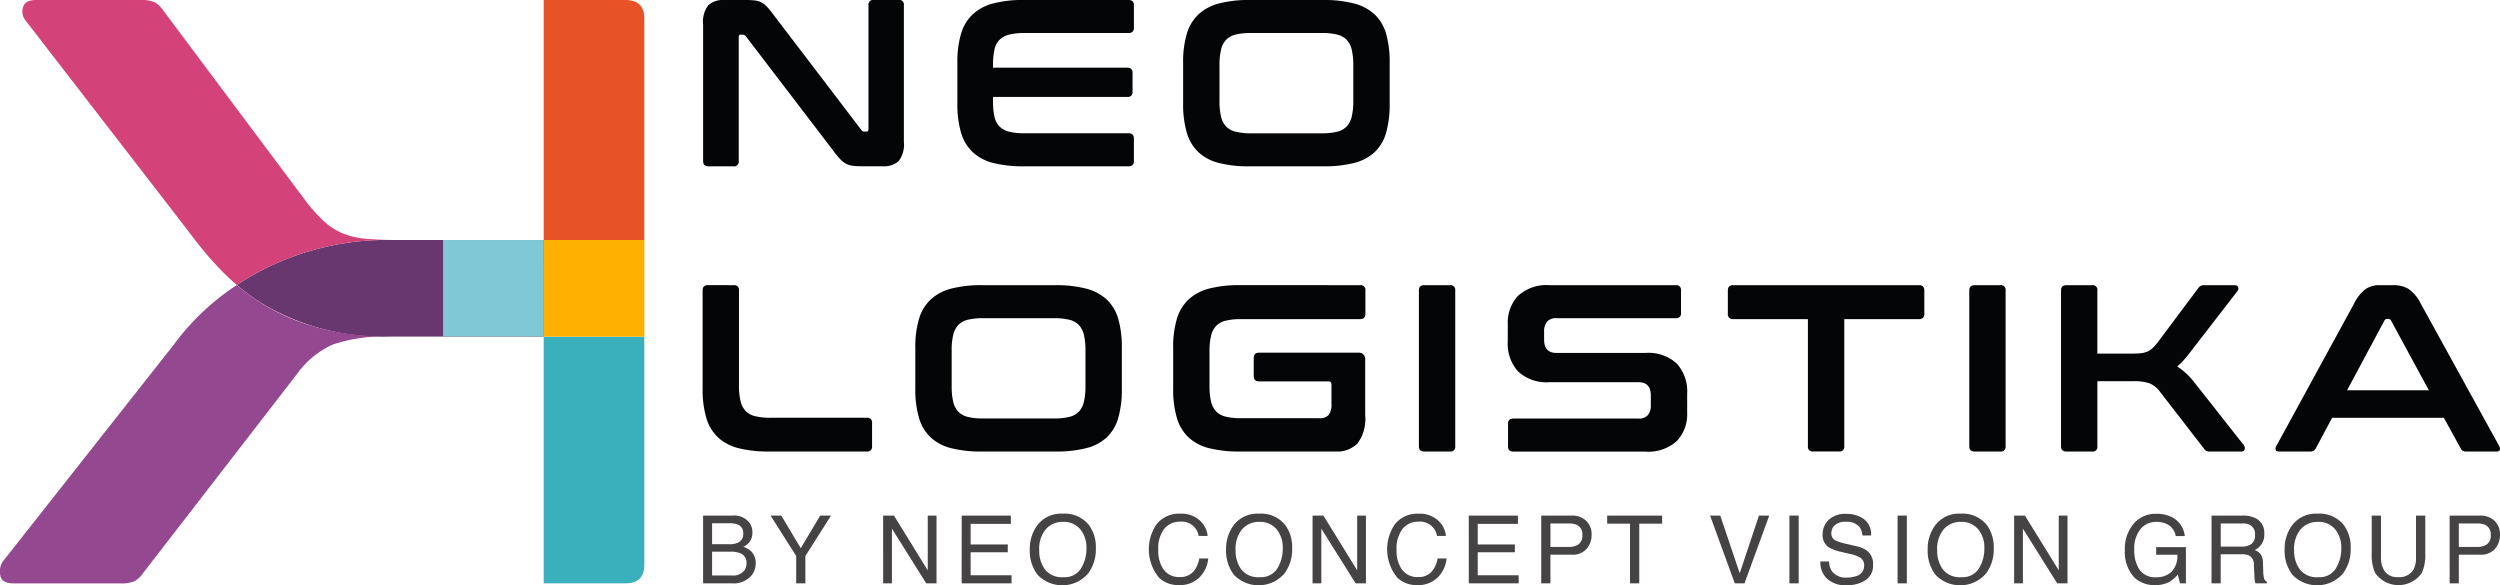 <svg xmlns="http://www.w3.org/2000/svg" width="276" height="64.62" viewBox="0 0 276 64.62"><g transform="translate(77.569 0)"><path d="M424.907,1122.99a8.744,8.744,0,0,1,1.05.052,2.083,2.083,0,0,1,.735.223,2.49,2.49,0,0,1,.6.472,8.461,8.461,0,0,1,.656.8l9.76,12.8a.362.362,0,0,0,.341.184h.236q.21,0,.21-.262v-13.7a.51.51,0,0,1,.577-.577h2.755a.51.51,0,0,1,.577.577v15.059a3.043,3.043,0,0,1-.577,2.164,2.466,2.466,0,0,1-1.784.564h-2.256a8.09,8.09,0,0,1-1.01-.052,2.237,2.237,0,0,1-.721-.21,2.391,2.391,0,0,1-.617-.459,7.826,7.826,0,0,1-.7-.827L424.96,1127a.452.452,0,0,0-.341-.184h-.236q-.21,0-.21.262v13.7a.51.51,0,0,1-.577.577H420.84q-.6,0-.6-.577v-15.059a3.043,3.043,0,0,1,.577-2.164,2.468,2.468,0,0,1,1.784-.564Z" transform="translate(-420.185 -1122.99)" fill="#040506"></path><path d="M524.728,1122.99q.6,0,.6.577v2.492q0,.578-.6.577H513.262a7.025,7.025,0,0,0-1.692.17,2.286,2.286,0,0,0-1.076.577,2.2,2.2,0,0,0-.564,1.1,7.916,7.916,0,0,0-.157,1.719v.262H524.6a.51.51,0,0,1,.577.577v2.073a.51.51,0,0,1-.577.577H509.773v.446a7.914,7.914,0,0,0,.157,1.719,2.2,2.2,0,0,0,.564,1.1,2.271,2.271,0,0,0,1.076.577,6.974,6.974,0,0,0,1.692.171h11.465q.6,0,.6.577v2.492q0,.578-.6.577H513.184a13.4,13.4,0,0,1-3.384-.367,5.168,5.168,0,0,1-2.27-1.194,4.822,4.822,0,0,1-1.286-2.151,11.052,11.052,0,0,1-.406-3.214v-4.513a10.918,10.918,0,0,1,.406-3.2,4.829,4.829,0,0,1,1.286-2.138,5.284,5.284,0,0,1,2.27-1.207,13.011,13.011,0,0,1,3.384-.38Z" transform="translate(-477.713 -1122.99)" fill="#040506"></path><path d="M597.29,1122.99a13.169,13.169,0,0,1,3.4.38,5.287,5.287,0,0,1,2.283,1.207,4.736,4.736,0,0,1,1.272,2.138,11.264,11.264,0,0,1,.393,3.2v4.513a11.4,11.4,0,0,1-.393,3.214,4.73,4.73,0,0,1-1.272,2.151,5.172,5.172,0,0,1-2.283,1.194,13.568,13.568,0,0,1-3.4.367h-8.107a13.405,13.405,0,0,1-3.384-.367,5.165,5.165,0,0,1-2.269-1.194,4.822,4.822,0,0,1-1.286-2.151,11.052,11.052,0,0,1-.407-3.214v-4.513a10.918,10.918,0,0,1,.407-3.2,4.83,4.83,0,0,1,1.286-2.138,5.281,5.281,0,0,1,2.269-1.207,13.011,13.011,0,0,1,3.384-.38Zm-11.439,11.15a7.33,7.33,0,0,0,.171,1.719,2.351,2.351,0,0,0,.564,1.1,2.186,2.186,0,0,0,1.063.577,6.976,6.976,0,0,0,1.692.171h7.792a6.978,6.978,0,0,0,1.692-.171,2.187,2.187,0,0,0,1.063-.577,2.355,2.355,0,0,0,.564-1.1,7.363,7.363,0,0,0,.17-1.719V1130.2a7.365,7.365,0,0,0-.17-1.719,2.359,2.359,0,0,0-.564-1.1,2.2,2.2,0,0,0-1.063-.577,7.029,7.029,0,0,0-1.692-.17H589.34a7.027,7.027,0,0,0-1.692.17,2.2,2.2,0,0,0-1.062.577,2.355,2.355,0,0,0-.564,1.1,7.331,7.331,0,0,0-.171,1.719Z" transform="translate(-528.788 -1122.99)" fill="#040506"></path><path d="M423.514,1218.99a.51.51,0,0,1,.577.577v10.468a7.476,7.476,0,0,0,.171,1.745,2.35,2.35,0,0,0,.564,1.1,2.188,2.188,0,0,0,1.063.577,6.977,6.977,0,0,0,1.692.171h10.626a.51.51,0,0,1,.577.577v2.571a.51.51,0,0,1-.577.577H427.423a13.413,13.413,0,0,1-3.384-.367,5.171,5.171,0,0,1-2.269-1.194,4.824,4.824,0,0,1-1.286-2.152,11.048,11.048,0,0,1-.407-3.214v-10.862q0-.577.6-.577Z" transform="translate(-420.077 -1187.507)" fill="#040506"></path><path d="M507.13,1218.99a13.175,13.175,0,0,1,3.4.38,5.284,5.284,0,0,1,2.282,1.207,4.734,4.734,0,0,1,1.273,2.138,11.265,11.265,0,0,1,.393,3.2v4.513a11.4,11.4,0,0,1-.393,3.214,4.731,4.731,0,0,1-1.273,2.152,5.174,5.174,0,0,1-2.282,1.194,13.575,13.575,0,0,1-3.4.367h-8.107a13.415,13.415,0,0,1-3.384-.367,5.171,5.171,0,0,1-2.269-1.194,4.824,4.824,0,0,1-1.286-2.152,11.048,11.048,0,0,1-.407-3.214v-4.513a10.918,10.918,0,0,1,.407-3.2,4.828,4.828,0,0,1,1.286-2.138,5.282,5.282,0,0,1,2.269-1.207,13.02,13.02,0,0,1,3.384-.38Zm-11.439,11.15a7.336,7.336,0,0,0,.171,1.719,2.35,2.35,0,0,0,.564,1.1,2.19,2.19,0,0,0,1.063.577,7,7,0,0,0,1.692.171h7.792a7,7,0,0,0,1.692-.171,2.189,2.189,0,0,0,1.063-.577,2.353,2.353,0,0,0,.564-1.1,7.352,7.352,0,0,0,.171-1.719V1226.2a7.354,7.354,0,0,0-.171-1.718,2.358,2.358,0,0,0-.564-1.1,2.2,2.2,0,0,0-1.063-.577,7.015,7.015,0,0,0-1.692-.17H499.18a7.016,7.016,0,0,0-1.692.17,2.2,2.2,0,0,0-1.062.577,2.356,2.356,0,0,0-.564,1.1,7.338,7.338,0,0,0-.171,1.718Z" transform="translate(-468.196 -1187.507)" fill="#040506"></path><path d="M599.125,1218.99a.51.51,0,0,1,.577.577v2.571q0,.6-.577.6H585.98a7.025,7.025,0,0,0-1.692.171,2.2,2.2,0,0,0-1.062.577,2.353,2.353,0,0,0-.564,1.089,7.287,7.287,0,0,0-.171,1.732v3.778a7.448,7.448,0,0,0,.171,1.745,2.352,2.352,0,0,0,.564,1.1,2.19,2.19,0,0,0,1.063.577,6.982,6.982,0,0,0,1.692.171h8.658a1.269,1.269,0,0,0,1-.354,1.891,1.891,0,0,0,.315-1.246v-2.125c0-.227-.1-.341-.315-.341h-7.687q-.577,0-.577-.6v-1.968q0-.6.577-.6h10.94a.7.7,0,0,1,.787.787v6.113a4.547,4.547,0,0,1-.84,3.109,3.131,3.131,0,0,1-2.413.9h-10.6a13.416,13.416,0,0,1-3.385-.367,5.172,5.172,0,0,1-2.269-1.194,4.826,4.826,0,0,1-1.286-2.152,11.062,11.062,0,0,1-.406-3.214v-4.513a10.932,10.932,0,0,1,.406-3.2,4.83,4.83,0,0,1,1.286-2.138,5.283,5.283,0,0,1,2.269-1.207,13.021,13.021,0,0,1,3.385-.38Z" transform="translate(-526.53 -1187.507)" fill="#040506"></path><path d="M664.635,1218.99a.51.51,0,0,1,.577.577v17.211a.51.51,0,0,1-.577.577H661.8q-.6,0-.6-.577v-17.211q0-.577.6-.577Z" transform="translate(-582.123 -1187.507)" fill="#040506"></path><path d="M709.667,1218.99a.51.51,0,0,1,.577.577v2.492a.51.51,0,0,1-.577.577H696.522a1.3,1.3,0,0,0-1.076.393,1.676,1.676,0,0,0-.315,1.076V1225q0,1.47,1.364,1.469h9.839a4.635,4.635,0,0,1,3.437,1.167,4.56,4.56,0,0,1,1.154,3.345v2.1a4.3,4.3,0,0,1-1.128,3.1,4.665,4.665,0,0,1-3.516,1.181H691.748q-.6,0-.6-.577v-2.492q0-.577.6-.577h13.774a1.3,1.3,0,0,0,1.075-.394,1.675,1.675,0,0,0,.315-1.076v-1.075q0-1.469-1.364-1.469h-9.838a4.632,4.632,0,0,1-3.437-1.168,4.555,4.555,0,0,1-1.154-3.345v-1.915a4.294,4.294,0,0,1,1.128-3.1,4.663,4.663,0,0,1,3.516-1.181Z" transform="translate(-602.23 -1187.507)" fill="#040506"></path><path d="M786.291,1218.99q.6,0,.6.577v2.571a.533.533,0,0,1-.6.6h-8.238v14.036a.51.51,0,0,1-.577.577h-2.86a.51.51,0,0,1-.577-.577v-14.036H765.8a.533.533,0,0,1-.6-.6v-2.571q0-.577.6-.577Z" transform="translate(-652.015 -1187.507)" fill="#040506"></path><path d="M849.914,1218.99a.51.51,0,0,1,.577.577v17.211a.51.51,0,0,1-.577.577H847.08q-.6,0-.6-.577v-17.211q0-.577.6-.577Z" transform="translate(-706.64 -1187.507)" fill="#040506"></path><path d="M880.794,1218.99a.51.51,0,0,1,.577.577v6.979h3.7q.63,0,1.049-.039a2.516,2.516,0,0,0,.735-.171,2.014,2.014,0,0,0,.577-.367,4.8,4.8,0,0,0,.551-.6l4.513-6.034a.927.927,0,0,1,.262-.262,1.074,1.074,0,0,1,.5-.079h3.253c.227,0,.363.075.407.223a.449.449,0,0,1-.066.407l-5.09,6.585q-.446.6-.827,1.023a8.374,8.374,0,0,1-.747.734,7.675,7.675,0,0,1,1.994,1.889l5.378,6.822a.559.559,0,0,1,.079.406q-.026.276-.42.276h-3.358a.992.992,0,0,1-.472-.079.918.918,0,0,1-.262-.262l-4.828-6.244a2.829,2.829,0,0,0-1.128-.932,5.006,5.006,0,0,0-1.811-.249h-3.988v7.189a.51.51,0,0,1-.577.577H877.96q-.6,0-.6-.577v-17.211q0-.577.6-.577Z" transform="translate(-727.392 -1187.507)" fill="#040506"></path><path d="M962.566,1218.99a3.23,3.23,0,0,1,1.679.407,4.146,4.146,0,0,1,1.338,1.587l8.685,15.768a.547.547,0,0,1,.065.433c-.044.114-.171.171-.38.171H970.62a.6.6,0,0,1-.6-.341l-1.863-3.384H955.823l-1.81,3.384a.632.632,0,0,1-.6.341H950c-.228,0-.364-.056-.407-.171a.543.543,0,0,1,.066-.433l8.605-15.768a4.43,4.43,0,0,1,1.286-1.587,2.648,2.648,0,0,1,1.469-.407Zm-5.09,11.6H966.5l-4.172-7.687a.322.322,0,0,0-.289-.184h-.158a.322.322,0,0,0-.289.184Z" transform="translate(-775.924 -1187.507)" fill="#040506"></path></g><g transform="translate(77.622 56.715)"><path d="M420.237,1296.551h3.235a2.151,2.151,0,0,1,1.881.784,1.8,1.8,0,0,1,.328,1.069,1.685,1.685,0,0,1-.4,1.161,1.969,1.969,0,0,1-.6.438,2.54,2.54,0,0,1,.861.494,1.794,1.794,0,0,1,.5,1.35,2.077,2.077,0,0,1-.456,1.309,2.576,2.576,0,0,1-2.168.876h-3.182Zm2.856,3.163a2.315,2.315,0,0,0,1.009-.178,1.024,1.024,0,0,0,.566-1.008.971.971,0,0,0-.6-.988,2.734,2.734,0,0,0-1.009-.143H421.23v2.317Zm.343,3.453a1.563,1.563,0,0,0,1.342-.54,1.349,1.349,0,0,0,.252-.825,1.1,1.1,0,0,0-.735-1.11,2.8,2.8,0,0,0-1.033-.158H421.23v2.633Z" transform="translate(-420.237 -1296.347)" fill="#454343"></path><path d="M442.949,1296.551h1.182l2.151,3.6,2.151-3.6h1.192l-2.833,4.466v3.015h-1.014v-3.015Z" transform="translate(-435.501 -1296.347)" fill="#454343"></path><path d="M480.843,1296.551h1.194l3.731,6.045v-6.045h.968v7.482H485.6l-3.786-6.038v6.038h-.968Z" transform="translate(-460.967 -1296.347)" fill="#454343"></path><path d="M507.288,1296.551h5.429v.916h-4.441v2.272h4.1v.866h-4.1v2.537h4.517v.891h-5.506Z" transform="translate(-478.74 -1296.347)" fill="#454343"></path><path d="M536.758,1297.2a4.127,4.127,0,0,1,.744,2.542,4.449,4.449,0,0,1-.85,2.786,3.78,3.78,0,0,1-5.562.163,4.307,4.307,0,0,1-.881-2.781,4.423,4.423,0,0,1,.754-2.6,3.266,3.266,0,0,1,2.862-1.386A3.426,3.426,0,0,1,536.758,1297.2Zm-.894,4.769a4.091,4.091,0,0,0,.6-2.21,3.153,3.153,0,0,0-.69-2.126,2.355,2.355,0,0,0-1.887-.805,2.457,2.457,0,0,0-1.9.8,3.366,3.366,0,0,0-.733,2.352,3.437,3.437,0,0,0,.629,2.1,2.365,2.365,0,0,0,2.04.854A2.11,2.11,0,0,0,535.864,1301.972Z" transform="translate(-494.143 -1295.929)" fill="#454343"></path><path d="M575.929,1296.678a2.654,2.654,0,0,1,.861,1.7H575.8a1.882,1.882,0,0,0-2.041-1.569,2.2,2.2,0,0,0-1.753.777,3.592,3.592,0,0,0-.668,2.383,3.506,3.506,0,0,0,.6,2.133,2.091,2.091,0,0,0,1.8.818,1.89,1.89,0,0,0,1.676-.861,3.309,3.309,0,0,0,.455-1.192h.988a3.394,3.394,0,0,1-.866,1.981,3.064,3.064,0,0,1-2.376.963,3.112,3.112,0,0,1-2.165-.79,4.9,4.9,0,0,1-.287-5.943,3.147,3.147,0,0,1,2.583-1.152A3.008,3.008,0,0,1,575.929,1296.678Z" transform="translate(-521.088 -1295.929)" fill="#454343"></path><path d="M602.846,1297.2a4.127,4.127,0,0,1,.743,2.542,4.448,4.448,0,0,1-.85,2.786,3.78,3.78,0,0,1-5.562.163,4.309,4.309,0,0,1-.881-2.781,4.422,4.422,0,0,1,.754-2.6,3.266,3.266,0,0,1,2.862-1.386A3.426,3.426,0,0,1,602.846,1297.2Zm-.894,4.769a4.09,4.09,0,0,0,.6-2.21,3.153,3.153,0,0,0-.69-2.126,2.355,2.355,0,0,0-1.887-.805,2.456,2.456,0,0,0-1.895.8,3.364,3.364,0,0,0-.733,2.352,3.437,3.437,0,0,0,.629,2.1,2.365,2.365,0,0,0,2.04.854A2.11,2.11,0,0,0,601.952,1301.972Z" transform="translate(-538.558 -1295.929)" fill="#454343"></path><path d="M625.4,1296.551h1.194l3.731,6.045v-6.045h.968v7.482h-1.139l-3.787-6.038v6.038H625.4Z" transform="translate(-558.115 -1296.347)" fill="#454343"></path><path d="M656.15,1296.678a2.654,2.654,0,0,1,.861,1.7h-.988a1.882,1.882,0,0,0-2.041-1.569,2.2,2.2,0,0,0-1.753.777,3.592,3.592,0,0,0-.668,2.383,3.508,3.508,0,0,0,.6,2.133,2.092,2.092,0,0,0,1.8.818,1.89,1.89,0,0,0,1.676-.861,3.31,3.31,0,0,0,.455-1.192h.988a3.394,3.394,0,0,1-.866,1.981,3.064,3.064,0,0,1-2.377.963,3.113,3.113,0,0,1-2.165-.79,4.9,4.9,0,0,1-.287-5.943,3.146,3.146,0,0,1,2.582-1.152A3.009,3.009,0,0,1,656.15,1296.678Z" transform="translate(-575 -1295.929)" fill="#454343"></path><path d="M677.992,1296.551h5.429v.916H678.98v2.272h4.1v.866h-4.1v2.537H683.5v.891h-5.506Z" transform="translate(-593.461 -1296.347)" fill="#454343"></path><path d="M702.387,1296.551h3.348a2.272,2.272,0,0,1,1.6.563,2.043,2.043,0,0,1,.61,1.581,2.3,2.3,0,0,1-.545,1.525,2.054,2.054,0,0,1-1.667.649H703.4v3.163h-1.014Zm3.931,1.029a2.174,2.174,0,0,0-.915-.158h-2v2.593h2a1.9,1.9,0,0,0,1.1-.29,1.153,1.153,0,0,0,.422-1.024A1.127,1.127,0,0,0,706.318,1297.58Z" transform="translate(-609.856 -1296.347)" fill="#454343"></path><path d="M730.643,1296.551v.891h-2.521v6.591H727.1v-6.591h-2.521v-.891Z" transform="translate(-624.769 -1296.347)" fill="#454343"></path><path d="M760.348,1296.551l2.149,6.371,2.124-6.371h1.136l-2.73,7.482h-1.075l-2.725-7.482Z" transform="translate(-648.055 -1296.347)" fill="#454343"></path><path d="M785.928,1296.551h1.024v7.482h-1.024Z" transform="translate(-666 -1296.347)" fill="#454343"></path><path d="M797.314,1301.232a2.105,2.105,0,0,0,.289,1.034,1.889,1.889,0,0,0,1.712.743,2.923,2.923,0,0,0,1-.163,1.147,1.147,0,0,0,.873-1.13.989.989,0,0,0-.37-.871,3.656,3.656,0,0,0-1.174-.443l-.982-.229a4.361,4.361,0,0,1-1.362-.494,1.581,1.581,0,0,1-.691-1.4,2.186,2.186,0,0,1,.679-1.655,2.679,2.679,0,0,1,1.923-.647,3.276,3.276,0,0,1,1.945.568,2.072,2.072,0,0,1,.8,1.816h-.952a1.925,1.925,0,0,0-.313-.922,1.778,1.778,0,0,0-1.509-.586,1.7,1.7,0,0,0-1.235.377,1.2,1.2,0,0,0-.376.876.86.86,0,0,0,.444.8,6.342,6.342,0,0,0,1.318.408l1.017.24a3.069,3.069,0,0,1,1.135.474,1.8,1.8,0,0,1,.691,1.523,1.915,1.915,0,0,1-.881,1.778,3.872,3.872,0,0,1-2.049.534,3.014,3.014,0,0,1-2.131-.713,2.433,2.433,0,0,1-.755-1.92Z" transform="translate(-673.012 -1295.961)" fill="#454343"></path><path d="M822.341,1296.551h1.024v7.482h-1.024Z" transform="translate(-690.471 -1296.347)" fill="#454343"></path><path d="M839.029,1297.2a4.125,4.125,0,0,1,.744,2.542,4.449,4.449,0,0,1-.851,2.786,3.78,3.78,0,0,1-5.562.163,4.309,4.309,0,0,1-.881-2.781,4.42,4.42,0,0,1,.754-2.6,3.266,3.266,0,0,1,2.862-1.386A3.425,3.425,0,0,1,839.029,1297.2Zm-.894,4.769a4.093,4.093,0,0,0,.6-2.21,3.154,3.154,0,0,0-.69-2.126,2.356,2.356,0,0,0-1.887-.805,2.456,2.456,0,0,0-1.895.8,3.364,3.364,0,0,0-.734,2.352,3.44,3.44,0,0,0,.629,2.1,2.365,2.365,0,0,0,2.04.854A2.111,2.111,0,0,0,838.135,1301.972Z" transform="translate(-697.285 -1295.929)" fill="#454343"></path><path d="M861.58,1296.551h1.194l3.731,6.045v-6.045h.968v7.482h-1.138l-3.787-6.038v6.038h-.968Z" transform="translate(-716.842 -1296.347)" fill="#454343"></path><path d="M904.133,1296.368a2.659,2.659,0,0,1,1.345,2.052h-1a1.826,1.826,0,0,0-.743-1.194,2.519,2.519,0,0,0-1.422-.374,2.207,2.207,0,0,0-1.713.779,3.392,3.392,0,0,0-.7,2.322,3.767,3.767,0,0,0,.574,2.172,2.1,2.1,0,0,0,1.872.838,2.361,2.361,0,0,0,1.645-.588,2.491,2.491,0,0,0,.667-1.9h-2.343v-.84H905.6v4h-.652l-.244-.962a3.794,3.794,0,0,1-.9.784,3.314,3.314,0,0,1-1.668.377,3.22,3.22,0,0,1-2.25-.861,4.125,4.125,0,0,1-1.027-2.964,4.289,4.289,0,0,1,1-2.99,3.169,3.169,0,0,1,2.47-1.06A3.744,3.744,0,0,1,904.133,1296.368Z" transform="translate(-741.897 -1295.95)" fill="#454343"></path><path d="M928.041,1296.551h3.4a3.33,3.33,0,0,1,1.385.25,1.77,1.77,0,0,1,1.035,1.767,1.84,1.84,0,0,1-1.054,1.788,1.529,1.529,0,0,1,.66.469,1.683,1.683,0,0,1,.247.942l.036,1a3.082,3.082,0,0,0,.071.637.628.628,0,0,0,.326.458v.168H932.9a.947.947,0,0,1-.081-.25,4.76,4.76,0,0,1-.051-.591l-.061-1.248a1.053,1.053,0,0,0-.529-.983,2.133,2.133,0,0,0-.886-.137h-2.242v3.208h-1.013Zm3.292,3.427a1.869,1.869,0,0,0,1.1-.285,1.176,1.176,0,0,0,.4-1.029,1.111,1.111,0,0,0-.565-1.09,1.8,1.8,0,0,0-.807-.153h-2.407v2.557Z" transform="translate(-761.507 -1296.347)" fill="#454343"></path><path d="M959.188,1297.2a4.125,4.125,0,0,1,.743,2.542,4.449,4.449,0,0,1-.85,2.786,3.78,3.78,0,0,1-5.562.163,4.307,4.307,0,0,1-.881-2.781,4.424,4.424,0,0,1,.754-2.6,3.266,3.266,0,0,1,2.862-1.386A3.426,3.426,0,0,1,959.188,1297.2Zm-.894,4.769a4.092,4.092,0,0,0,.6-2.21,3.153,3.153,0,0,0-.69-2.126,2.355,2.355,0,0,0-1.887-.805,2.456,2.456,0,0,0-1.895.8,3.365,3.365,0,0,0-.734,2.352,3.437,3.437,0,0,0,.629,2.1,2.364,2.364,0,0,0,2.04.854A2.11,2.11,0,0,0,958.294,1301.972Z" transform="translate(-778.038 -1295.929)" fill="#454343"></path><path d="M982.98,1296.551v4.624a2.7,2.7,0,0,0,.308,1.354,1.621,1.621,0,0,0,1.54.815,1.812,1.812,0,0,0,1.766-.881,2.78,2.78,0,0,0,.252-1.288v-4.624h1.024v4.2a4.844,4.844,0,0,1-.373,2.124,3.14,3.14,0,0,1-5.167,0,4.842,4.842,0,0,1-.373-2.124v-4.2Z" transform="translate(-797.741 -1296.347)" fill="#454343"></path><path d="M1008.184,1296.551h3.348a2.272,2.272,0,0,1,1.6.563,2.043,2.043,0,0,1,.61,1.581,2.3,2.3,0,0,1-.545,1.525,2.054,2.054,0,0,1-1.667.649H1009.2v3.163h-1.014Zm3.931,1.029a2.174,2.174,0,0,0-.915-.158h-2v2.593h2a1.9,1.9,0,0,0,1.1-.29,1.154,1.154,0,0,0,.422-1.024A1.126,1.126,0,0,0,1012.115,1297.58Z" transform="translate(-815.367 -1296.347)" fill="#454343"></path></g><path d="M377.687,1125.016v24.472H366.578v-26.5h8.995Q377.689,1122.991,377.687,1125.016Z" transform="translate(-306.554 -1122.991)" fill="#e75226"></path><path d="M377.687,1236.319v25.209q0,2.028-2.114,2.026h-8.995v-27.235Z" transform="translate(-306.554 -1199.153)" fill="#39b0bc"></path><rect width="11.109" height="10.668" transform="translate(60.024 26.498)" fill="#ffb000"></rect><path d="M297.145,1203.771H281.206c-.351,0-.686,0-1.008-.009h-.051a30.091,30.091,0,0,0-16.884,4.97l0,0a22.907,22.907,0,0,0,2.644,1.953,25.961,25.961,0,0,0,14.287,3.75h16.947Z" transform="translate(-237.121 -1177.274)" fill="#683770"></path><path d="M231.638,1149.48a30.091,30.091,0,0,0-16.884,4.97,25.746,25.746,0,0,1-1.953-1.856c-.22-.233-.445-.47-.665-.716-.885-.979-1.856-2.174-2.9-3.589L191.392,1125.2a1.562,1.562,0,0,1-.233-1.424c.157-.521.631-.784,1.428-.784H204a3.779,3.779,0,0,1,1.746.276,3.2,3.2,0,0,1,.92.919l15.825,21.159a16.878,16.878,0,0,0,1.932,2.118,7.062,7.062,0,0,0,2.025,1.288,8.792,8.792,0,0,0,2.576.6C229.753,1149.416,230.63,1149.463,231.638,1149.48Z" transform="translate(-188.612 -1122.991)" fill="#d4427a"></path><path d="M226.626,1224.633a17.471,17.471,0,0,0-6.351.877,9.86,9.86,0,0,0-3.953,3.266l-16.93,21.9a3.253,3.253,0,0,1-.92.919,3.517,3.517,0,0,1-1.656.276H185.041q-1.379,0-1.474-.966a2,2,0,0,1,.275-1.428l18.862-23.917a26.947,26.947,0,0,1,6.991-6.626C213.195,1221.925,218.411,1224.633,226.626,1224.633Z" transform="translate(-183.549 -1187.467)" fill="#93488f"></path><rect width="11.109" height="10.668" transform="translate(48.915 26.498)" fill="#7fc8d5"></rect></svg>
